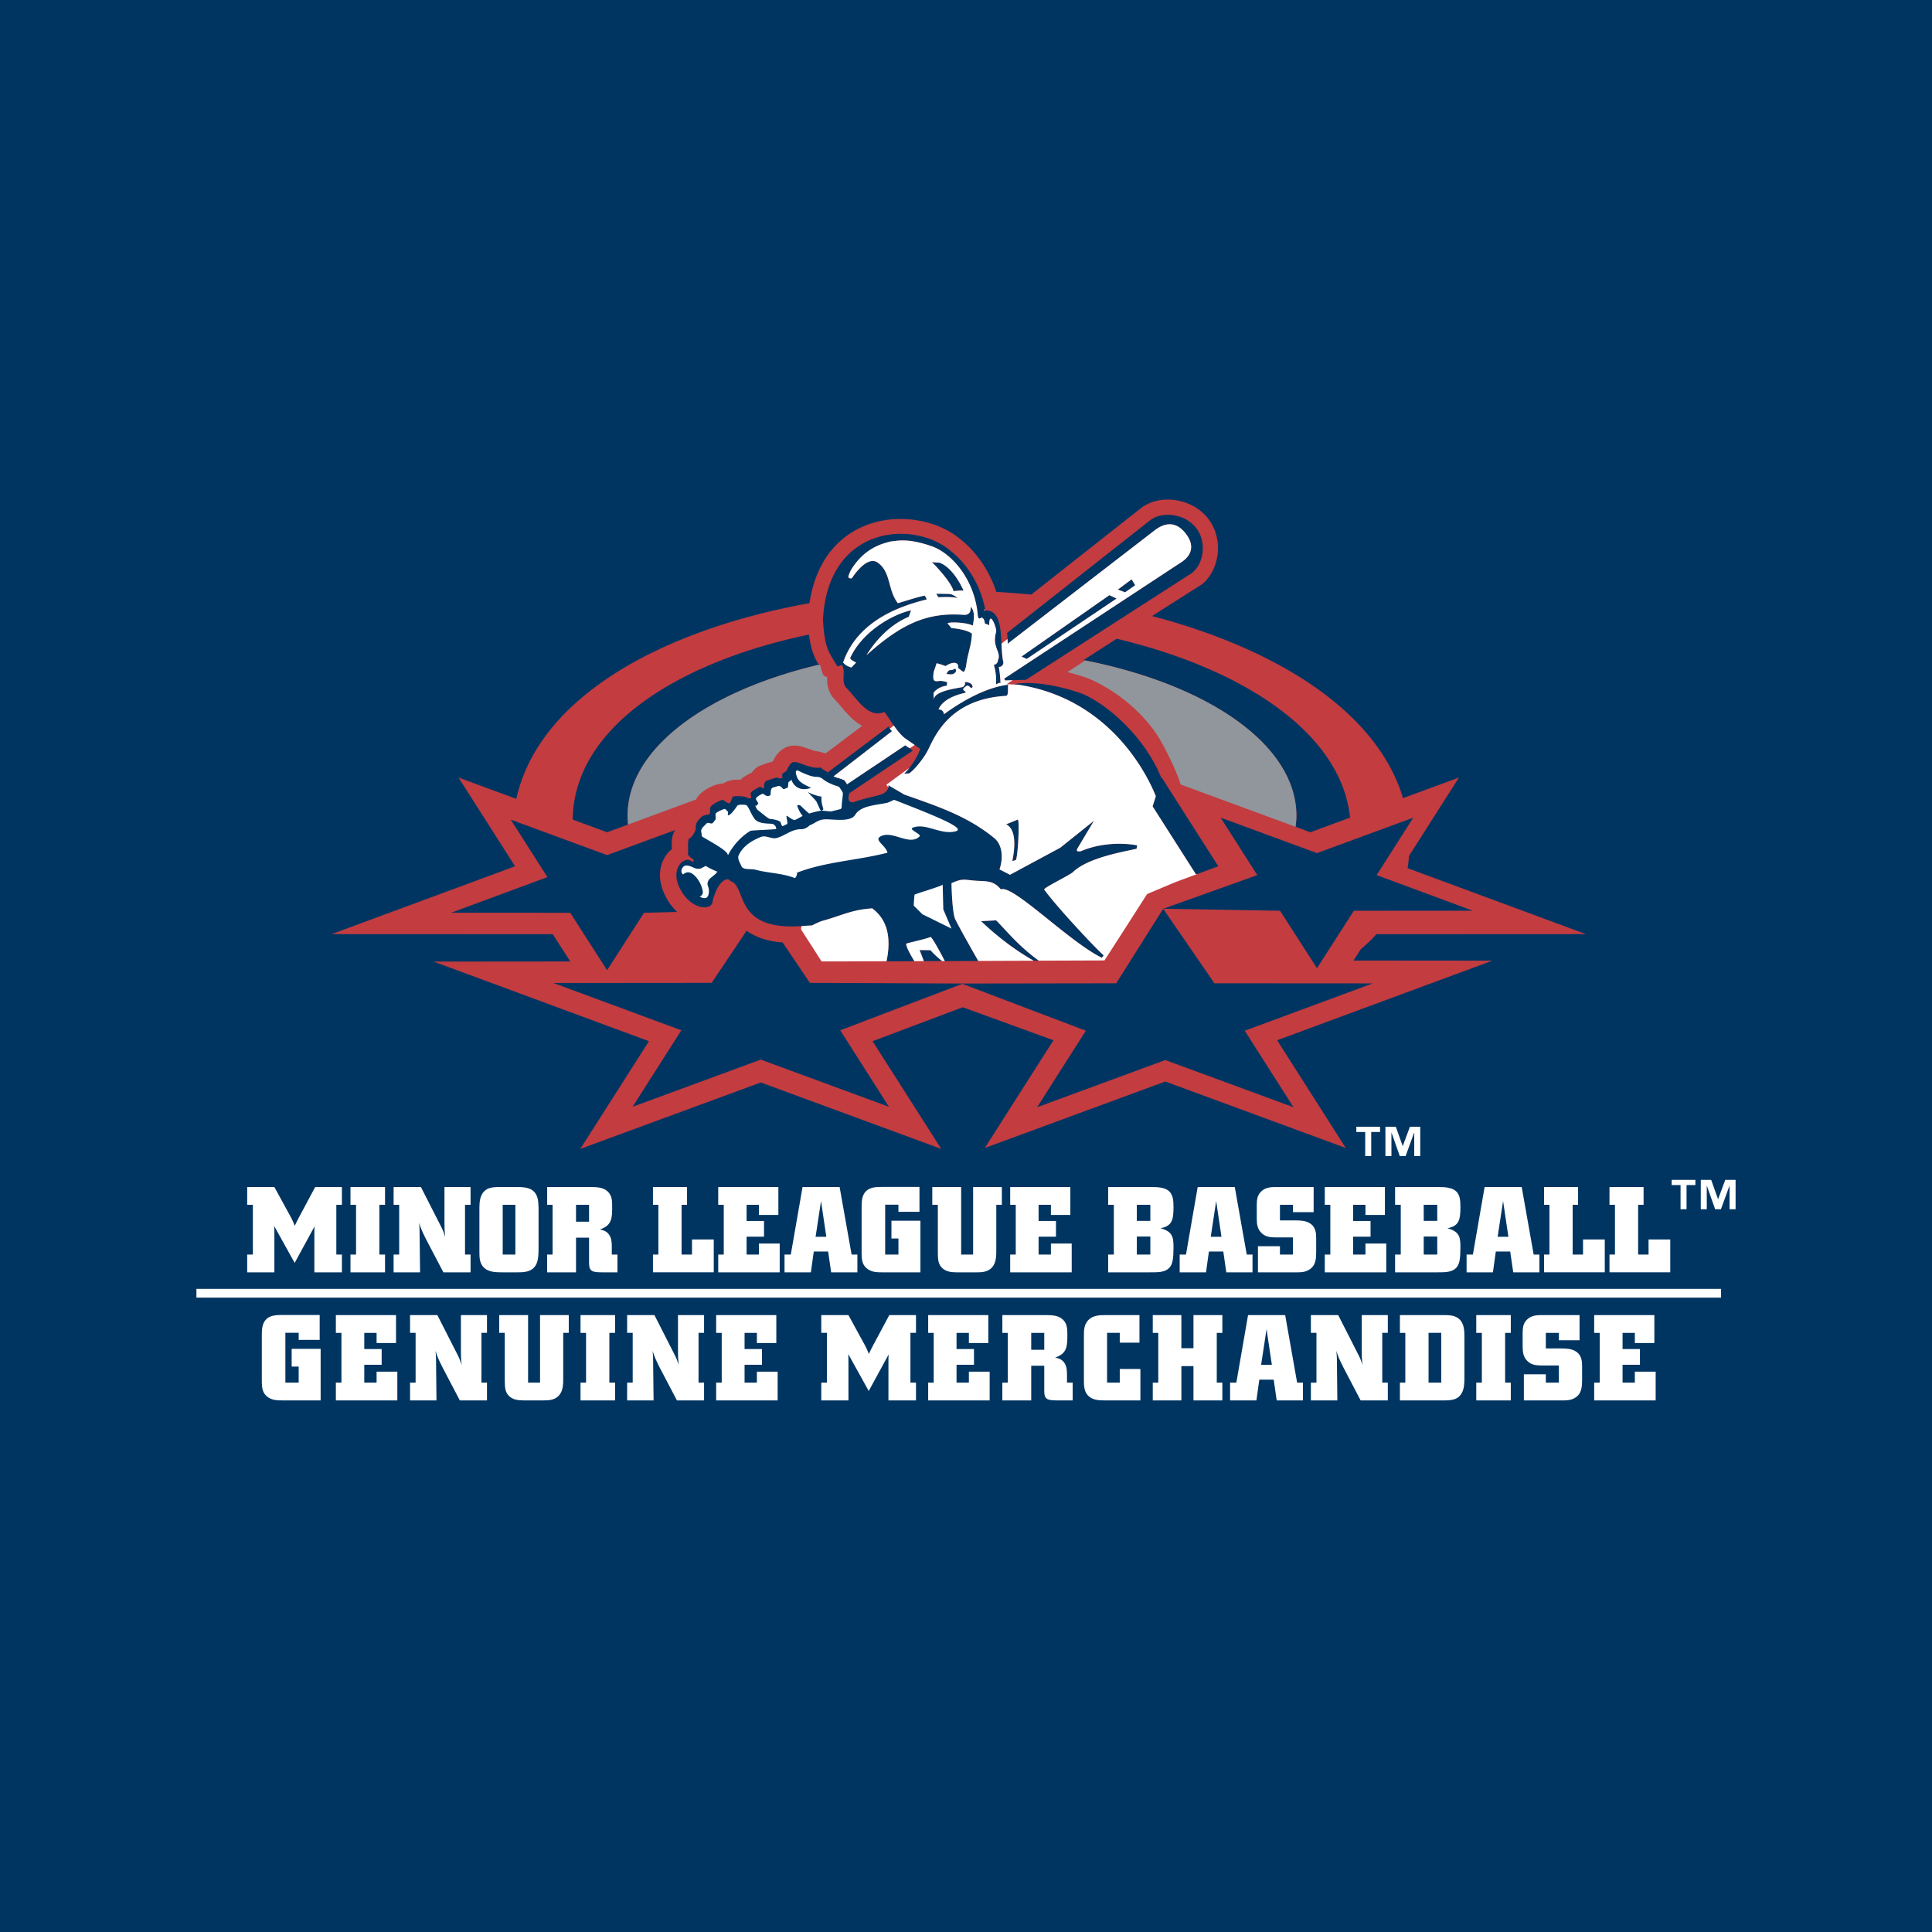 <svg xmlns="http://www.w3.org/2000/svg" width="2500" height="2500" viewBox="0 0 192.756 192.756"><g fill-rule="evenodd" clip-rule="evenodd"><path fill="#003562" d="M0 0h192.756v192.756H0V0z"/><path d="M31.895 131.197v2.484h-2.096v-.711h-1.327v4.975h1.327v-1.602h-.7v-1.771h2.891v5.146h-3.832c-.456 0-.938 0-1.398-.301-.602-.398-.639-.988-.639-1.711v-4.412c0-.482 0-1.049.279-1.471.419-.627 1.144-.627 1.83-.627h3.665v.001zM33.509 131.207h6.002v2.787h-1.938v-1.015h-1.229v1.617h1.734v1.566h-1.734v1.783h1.229v-1.093h2.07v2.867h-6.134v-1.774h.556v-4.966h-.556v-1.772zM48.586 131.207v1.771h-.553v4.967h.553v1.773h-2.71l-1.736-3.314c-.446-.893-.507-1.061-.687-1.627.034.338.034.471.049.793l.045 4.148H40.91v-1.773h.555v-4.967h-.555v-1.771h2.724l1.905 3.738c.301.58.35.725.518 1.24-.071-.723-.071-.902-.071-1.566v-3.412h2.6zM49.805 131.207h2.882v6.738h1.193v-6.738h2.866v1.771h-.553v4.439c0 .527.013 1.193-.313 1.662-.422.627-1.122.639-1.665.639h-1.988c-.457-.012-.964-.025-1.385-.385-.457-.398-.481-.916-.481-1.664v-4.691h-.556v-1.771zM57.919 131.207h3.446v1.772h-.569v4.966h.569v1.774h-3.446v-1.774h.553v-4.966h-.553v-1.772zM70.245 131.207v1.771h-.551v4.967h.551v1.773h-2.708l-1.738-3.314c-.444-.893-.505-1.061-.686-1.627.035.338.035.471.047.793l.048 4.148h-2.639v-1.773h.555v-4.967h-.555v-1.771h2.724l1.903 3.738c.301.58.349.725.519 1.24-.072-.723-.072-.902-.072-1.566v-3.412h2.602zM71.451 131.207h6.002v2.787h-1.939v-1.015h-1.228v1.617h1.733v1.566h-1.733v1.783h1.228v-1.093h2.072v2.867h-6.135v-1.774h.555v-4.966h-.555v-1.772zM84.648 131.207l1.701 3.113c.157.324.192.395.337.76.158-.34.205-.436.374-.76l1.665-3.113h2.663v1.771h-.555v4.967h.555v1.773h-2.749v-3.943c0-.312 0-.383.024-.646l-1.99 3.65-2.046-3.688c.012.252.022.301.022.59v4.037h-2.71v-1.773h.566v-4.967h-.566v-1.771h2.709zM92.604 131.207h6v2.787h-1.939v-1.015h-1.231v1.617h1.74v1.566h-1.74v1.783h1.231v-1.093h2.073v2.867h-6.134v-1.774h.553v-4.966h-.553v-1.772zM104.186 132.979v1.688h-1.301v-1.688h1.301zm-4.182 0h.543v4.967h-.543v1.773h2.881v-3.459h1.301v2.58c.012.793.352.867 1.229.879h1.605v-1.773h-.566v-.914c-.014-.385-.037-.785-.326-1.145-.254-.301-.555-.375-.855-.447 1.205-.396 1.215-1.145 1.215-2.266 0-.555 0-1.109-.455-1.529-.459-.422-1.072-.422-1.592-.438h-4.436v1.772h-.001zM113.684 131.207v2.75h-1.965v-.979h-1.266v4.967h1.266v-1.359h2.059v3.133h-3.494c-.35 0-.684 0-1.021-.086-1.109-.299-1.121-1.266-1.121-1.854v-4.508c0-.508 0-1.025.359-1.471.473-.578 1.182-.594 1.844-.594h3.339v.001zM115.012 131.207h2.853v3.305h1.207v-3.305h2.881v1.772h-.557v4.966h.557v1.774h-2.881v-3.424h-1.207v3.424h-2.853v-1.774h.55v-4.966h-.55v-1.772zM126.895 136.174h-1.074l.543-3.566.531 3.566zm-3.545 1.771h-.625v1.773h2.627l.289-2.072h1.436l.299 2.072h2.619v-1.773h-.582l-1.191-6.738h-3.703l-1.169 6.738zM138.463 131.207v1.771h-.555v4.967h.555v1.773h-2.713l-1.732-3.314c-.445-.893-.506-1.061-.689-1.627.037.338.037.471.053.793l.045 4.148h-2.639v-1.773h.555v-4.967h-.555v-1.771h2.725l1.902 3.738c.303.58.352.725.52 1.24-.074-.723-.074-.902-.074-1.566v-3.412h2.602zM143.793 137.945h-1.266v-4.967h1.266v4.967zm-4.123-4.966h.539v4.967h-.539v1.773h4.375c.689 0 1.48-.012 1.855-.855.195-.42.205-.939.205-1.457v-3.977c0-.701-.01-1.605-.793-2.014-.389-.209-.881-.209-1.328-.209h-4.314v1.772zM147.287 131.207h3.445v1.772h-.566v4.966h.566v1.774h-3.445v-1.774h.557v-4.966h-.557v-1.772zM157.592 131.207v2.508h-2.062v-.736h-1.303v1.557h1.557c.471.012 1.014.012 1.445.301.617.398.617 1.051.617 1.543v1.363c-.014.58-.014 1.352-.781 1.762-.4.215-.799.215-1.221.215h-3.809v-2.604h2.191v.83h1.303v-1.711h-1.697c-.494-.012-1.025-.012-1.459-.459-.42-.422-.443-.9-.459-1.385v-1.412c.016-.457.023-.902.41-1.299.445-.457 1.037-.473 1.52-.473h3.748zM159.051 131.207h6.004v2.787h-1.946v-1.015h-1.226v1.617h1.734v1.566h-1.734v1.783h1.226v-1.093h2.077v2.867h-6.135v-1.774h.554v-4.966h-.554v-1.772zM27.375 118.432l1.699 3.107c.156.326.19.398.335.76.157-.336.208-.434.375-.76l1.661-3.107h2.667v1.771h-.556v4.963h.556v1.773h-2.748v-3.941c0-.311 0-.385.023-.648L29.4 126l-2.049-3.688c.01.252.024.301.024.59v4.037h-2.713v-1.773h.567v-4.963h-.567v-1.771h2.713zM34.968 118.432h3.447v1.771h-.566v4.963h.566v1.773h-3.447v-1.773h.557v-4.963h-.557v-1.771zM46.948 118.432v1.771h-.553v4.963h.553v1.773h-2.712l-1.736-3.314c-.444-.893-.505-1.061-.685-1.627.036.338.036.471.046.795l.049 4.146h-2.64v-1.773h.556v-4.963h-.556v-1.771h2.725l1.903 3.734c.303.58.351.725.519 1.242-.073-.721-.073-.904-.073-1.566v-3.41h2.604zM51.419 125.166h-1.264v-4.963h1.264v4.963zm-1.566-6.734c-.639 0-1.482 0-1.845.891-.178.422-.178.916-.178 1.41v4.16c0 .555 0 1.203.527 1.648.471.387 1.171.398 1.699.398H51.6c.736 0 1.725-.012 2.025-1.133.107-.408.107-.93.107-1.412v-3.518c0-.699 0-1.264-.25-1.713-.4-.695-1.159-.732-1.965-.732h-1.664v.001zM58.771 120.203v1.688H57.47v-1.688h1.301zm-4.182 0h.543v4.963h-.543v1.773h2.881v-3.459h1.301v2.578c.013.797.35.869 1.229.881h1.603v-1.773h-.565v-.914c-.012-.387-.036-.785-.327-1.145-.252-.301-.556-.375-.855-.445 1.207-.398 1.219-1.145 1.219-2.268 0-.555 0-1.107-.458-1.531-.46-.418-1.073-.418-1.592-.432h-4.434v1.772h-.002zM65.147 118.432h3.399v1.771h-.544v4.963h1.039v-1.504h2.17v3.277h-6.064v-1.773h.541v-4.963h-.541v-1.771zM71.657 118.432h6.001v2.781h-1.942v-1.01h-1.229v1.615h1.738v1.565h-1.738v1.783h1.229v-1.096h2.075v2.869h-6.134v-1.773h.553v-4.963h-.553v-1.771zM82.441 123.396h-1.07l.542-3.566.528 3.566zm-3.542 1.77h-.626v1.773H80.9l.291-2.072h1.433l.301 2.072h2.616v-1.773h-.577l-1.194-6.734h-3.7l-1.171 6.734zM91.735 118.42v2.48h-2.098v-.709h-1.323v4.975h1.323v-1.602h-.698v-1.771h2.893v5.146h-3.835c-.456 0-.938 0-1.396-.301-.602-.398-.638-.99-.638-1.711v-4.412c0-.482 0-1.051.277-1.471.422-.625 1.146-.625 1.832-.625h3.663v.001zM93.014 118.432h2.88v6.734h1.194v-6.734h2.867v1.771H99.4v4.434c0 .529.012 1.195-.312 1.666-.422.625-1.123.637-1.664.637h-1.988c-.458-.012-.963-.025-1.387-.387-.458-.396-.481-.916-.481-1.66v-4.689h-.554v-1.772zM100.787 118.432h6.002v2.781h-1.939v-1.01h-1.229v1.615h1.734v1.565h-1.734v1.783h1.229v-1.096h2.074v2.869h-6.137v-1.773h.555v-4.963h-.555v-1.771zM114.77 120.203v1.602h-1.35v-1.602h1.35zm-4.208 0h.566v4.963h-.566v1.773h4.242c.76 0 1.447 0 1.867-.457.326-.361.41-.893.41-2.088 0-1.012-.129-1.529-1.301-1.855 1.135-.203 1.301-.807 1.301-2.084 0-.602-.037-1.121-.324-1.48-.436-.543-1.277-.543-1.979-.543h-4.217v1.771h.001zm4.208 3.168v1.795h-1.35v-1.795h1.35zM121.867 123.396h-1.072l.543-3.566.529 3.566zm-3.541 1.77h-.629v1.773h2.627l.289-2.072h1.436l.299 2.072h2.615v-1.773h-.576l-1.193-6.734h-3.701l-1.167 6.734zM131.062 118.432v2.504h-2.061v-.732H127.7v1.555h1.555c.469.012 1.012.012 1.449.301.611.396.611 1.049.611 1.543v1.363c-.01.578-.01 1.35-.781 1.758-.4.217-.795.217-1.221.217h-3.807v-2.604h2.193v.83H129v-1.709h-1.699c-.492-.014-1.025-.014-1.459-.459-.418-.422-.445-.902-.455-1.387v-1.408c.01-.459.021-.902.41-1.301.445-.457 1.037-.471 1.514-.471h3.751zM132.174 118.432h6v2.781h-1.942v-1.01h-1.228v1.615h1.736v1.565h-1.736v1.783h1.228v-1.096h2.075v2.869h-6.133v-1.773h.553v-4.963h-.553v-1.771zM143.395 120.203v1.602h-1.35v-1.602h1.35zm-4.207 0h.566v4.963h-.566v1.773h4.244c.756 0 1.443 0 1.865-.457.326-.361.41-.893.41-2.088 0-1.012-.131-1.529-1.301-1.855 1.135-.203 1.301-.807 1.301-2.084 0-.602-.037-1.121-.322-1.48-.438-.543-1.279-.543-1.98-.543h-4.217v1.771zm4.207 3.168v1.795h-1.35v-1.795h1.35zM150.494 123.396h-1.074l.543-3.566.531 3.566zm-3.543 1.77h-.629v1.773h2.627l.289-2.072h1.436l.301 2.072h2.613v-1.773h-.574l-1.193-6.734h-3.701l-1.169 6.734zM154.051 118.432h3.394v1.771h-.541v4.963h1.035v-1.504h2.17v3.277h-6.058v-1.773h.539v-4.963h-.539v-1.771zM160.578 118.432h3.402v1.771h-.544v4.963h1.041v-1.504h2.164v3.277h-6.063v-1.773h.547v-4.963h-.547v-1.771z" fill="#fff"/><path d="M135.039 95.832l.727-1.129a14.827 14.827 0 0 0 1.559-1.495l20.9-.01-17.791-6.58c.064-.4.111-.806.141-1.223l4.986-7.82-5.582 2.056c-2.621-8.767-12.805-14.955-25.037-18.165 2.754-1.758 5-3.181 5-3.181 1.734-1.426 2.225-4.562.514-6.643-1.656-2.013-4.852-2.362-6.65-.922l-10.924 8.604a93.258 93.258 0 0 0-3.48-.272 11.625 11.625 0 0 0-1.898-3.554 11.22 11.22 0 0 0-1.139-1.236 6.37 6.37 0 0 0-.482-.407c-4.077-3.535-13.675-3.247-15.124 6.325-14.44 2.594-26.953 9.202-29.248 19.521l-5.765-2.124 5.641 8.85-18.307 6.771 22.07.01 1.746 2.718-13.629.012 21.478 7.943-6.849 10.746 18.006-6.629 18.007 6.629-6.85-10.746 3.513-1.324 5.478-2.064 5.917 2.152 3.137 1.141-6.85 10.748 18.008-6.631 18.006 6.631-6.848-10.748 21.479-7.942-13.86-.012z" fill="#c23c40"/><path d="M108.113 65.854c.059.012.119.022.176.035-.006.001-.006.003-.01.006 12.336 2.445 21.062 8.454 21.062 15.48 0 .375-.037.75-.08 1.119l1.471.542 3.965-1.461c-.859-8.342-10.434-14.702-22.873-17.748a17.847 17.847 0 0 0-.414-.097c-1.172.752-2.31 1.484-3.297 2.124z" fill="#003562"/><path d="M108.279 65.895c-.676.436-1.283.833-1.785 1.162.719.181 1.43.396 2.051.615 3.145 1.337 5.797 3.764 7.18 6.109.318.516 1.611 2.946 2.066 4.49l11.471 4.222c.043-.369.08-.744.08-1.119 0-7.025-8.727-13.034-21.063-15.479z" fill="#90969b"/><path d="M92.832 94.8l-1.088-.015c.095.226.258.646.427 1.106l1.813-.008c-.352-.281-.852-.733-1.152-1.083z" fill="#003562"/><path d="M94.929 88.115c1.103-.503 1.279-.333 2.364-.251 1.072.083 1.803-.063 2.564.874 1.16-.54 6.809 5.234 10.076 6.82.057-.081.121-.154.176-.241-1.223-1.123-4.875-5.081-5.928-6.567-.076-.182 2.639-1.477 2.885-1.759 1.523-1.442 5.021-2.001 6.326-2.311a8.87 8.87 0 0 1 .066-.338c-1.014-.207-3.398-.373-5.633.587-.381.052-.484-.021-.293-.34l1.611-2.702-3.357 2.686-5.02 2.703-1.047-.536c.346-.978.365-2.394-.516-3.118-2.123-1.749-4.455-2.726-6.943-3.625-.672-.243-1.352-.478-2.042-.724l-1.602-.939s.03.096.01.234c-.036.232-.223.579-.956.769-.893.233-1.693.394-2.528.707-.804.056-.373-.924-.373-.924l2.733-1.833H87.5l3.572-2.399a3.022 3.022 0 0 0-.311-.23c-.142-.092-.208-.104-.441-.3l-3.917 2.622-1.897 1.27c-.115-.2-.282-.41-.282-.41-.478-.205-.89-.273-1.058-.381l1.226-.95h-.001l4.613-3.568c-.056-.018-.152-.133-.227-.248-.056-.084-.104-.169-.107-.22l-5.132 3.874-.932.701c-.26-.103-.741-.458-.777-.485-.862.225-2.2-.643-2.681-.528-.334.082-.572.646-.624.779-.053.134-.333.258-.46.395-.107.252.086.375-.039.41-.126.036-.285.072-.408-.008-.122-.08-.228-.007-.345.022-.112.029-.743.238-.871.307-.124.065-.131.264-.166.381-.036.113.085.459-.189.282-.271-.179-.334-.036-.454.018-.187.084-.549.277-.703.501-.052.075.192.573-.056.531-.25-.044-.303-.072-.472-.147-.169-.071-1.123-.118-1.241-.006-.118.112-.204.672-.416.644-.211-.036-.462-.321-.627-.328-.163-.008-1.064.426-1.19.705-.126.274.084.695-.227.749-.311.053-.546.099-.657.223-.11.125-.673.522-.578 1.152.027.183-.391.935-.631.995-.241.068-.098 1.233-.156 1.509-.06.296.614.547.573.713-.027.131-.004.133-.198.073-.052-.016-.357-.358-.934.047-.377.269-1.116 1.294-.033 3.036 1.02 1.637 2.68 1.812 3 1.125.449-2.179 1.536-2.756 1.827-2.235 1.729.484.138 5.231 7.688 4.433.002.006.004.014.01.019.152-.008.305-.021.456-.027.336-.183.845-.406.991-.445 1.995-.546 2.872-1.108 5.011-1.258.144.123.43.345.721.7.604.737 1.224 2.092.695 4.58l2.779-.01c-.476-.782-.868-1.536-.806-1.747.187-.085 2.095-.493 2.413-.667.191.036 1.102 1.769 1.429 2.403l3.338-.011c-1.199-2.092-2.294-4.069-2.362-4.319-.274-1.03-.307-3.444-.307-3.444z" fill="#003562"/><path d="M99.383 91.825l-1.506.078c1.725 1.635 3.451 2.919 5.25 3.948l.516-.004c-2.104-1.527-3.25-3.023-4.26-4.022zM115.316 79.44l-.32 1.013 4.297 6.738.109.02h.018l2.129-.784-5.645-8.85-.023.078c-1.598-4.048-5.318-7.346-7.924-8.454-2.102-.734-4.742-1.293-6.779-.957l.125.023c.098.012.193.032.295.047 9.328 1.421 13.006 9.305 13.718 11.126zM95.351 67.033c.083-.126-.004-.37-.111-.303-.333.21-.452.04-.624.219-.079.082-.128.184-.191.276.345.067.703.139.926-.192zM100.998 85.911l.363-.108c.203-.482.369-3.723.197-4.041l-1.178.48c1.268.626.708 3.167.618 3.669zM96.133 58.93c-.15-.37-1.059-2.295-2.393-2.79l-.766-.048c.262.22 1.932 1.976 2.161 2.887.175-.022.789-.086.998-.049zM93.405 59.24l.223.346c.5-.02 1.15-.055 1.946.064 0 0-.584-.358-.719-.373-.273-.037-1.45-.037-1.45-.037zM114.731 51.915h.004v.004h-.004z" fill="#003562"/><path d="M115.262 52.865c.4-.284 1.756-1.271 3.027.352 1.367 1.748-.188 2.726-.479 2.908l-17.615 11.579.07.184.77-.024 1.326-.043 16.652-10.716h-.023c1.096-.898 1.469-3.07.293-4.5-1.182-1.432-3.457-1.581-4.549-.686L100.48 63.145c.006.073.027.325.043.609.008.155.016.316.018.466l14.721-11.355z" fill="#003562"/><path fill="#003562" d="M101.914 65.508l.524.234 8.964-6.025-.718-.338-8.77 6.129zM113.26 58.388l-.356-.588-1.377 1.023.725.271 1.008-.706zM82.419 64.233c.24.896.604 1.378 1.111 2.223.083.134.44-.223.522-.025.337.776-.187 1.624.427 2.239 1.027 1.031 2.173 3.083 3.76 2.357.323.434.616.911.937 1.364.315.45.651.884 1.069 1.236l1.012.701.553.383s-.264.894-1.075 1.895c-.16.199-.335.4-.539.599l.524-.05c.721-.505 1.653-1.89 1.696-2.024.601-.896 1.762-5.354 7.958-5.705.271-.035.156-.713.209-1.113-2.246.27-4.68 1.684-6.41 2.951 0-.187-.146-.5-.539-.476.388-.971 1.696-1.455 2.591-1.647.39-.085-.312-.269-.093-.469.109-.1.209-.199.34-.255.14-.058.252.094.349.176.116.097.223-.023.211-.106-.047-.319-.442-.441-.759-.434.064.411-.221.528-.445.532-.34.086-2.746.377-2.631 1.233a3.42 3.42 0 0 1-.059-.654c.103-.29.752-.721 1.321-.742l.039-.36s-.578-.183-.854-.11c-.381.024-.653.101-.479-.956 0 0 .132-.342.272-.813.121-.01.573.153.907.273.68-.468 1.302-.426 1.255.101l-.012.077c.558.443.586.555.738.052l.063-.22c.133-1.229.526-1.995.582-3.24-.484-.406-1.747-.543-2.043-.562l-.393-.472c.173-.173 1.909-.1 2.528.225.113-.706.219-1.322-.165-1.837-.155-.207.213.828-.769.761-3.415-.243-5.923.737-9.28 3.674l-.4.359a7.99 7.99 0 0 1 .245-.386c.7-1.04 2.031-2.642 3.978-3.451l.224-.639c-1.424.279-4.091 1.614-5.571 3.849a6.835 6.835 0 0 0-.501.893c.01.147.189.264.592.461l-.473.498c-.468-.146-.678-.313-.823-.505a7.917 7.917 0 0 1 .662-1.444c1.893-3.222 5.678-4.343 7.685-4.847-.009.004-.161-.386-.228-.372-.638.118-1.804.496-2.656.752-1.03-1.309-.664-3.062-1.991-4.037-.877-.647-2.014.652-2.598 1.538-.036.051-.396.027-.347-.17.129-.521.446-.976.784-1.4 1.293-1.613 2.794-1.922 3.469-2.1.562-.028 1.577-.374 4.02.471 2.021.688 4.334 3.327 4.635 6.903 0 .02.033.549.369.209.131.091.299.127.334.611 0 0 .32.087.436.184-.006-1.691.791.307.691.655-.424 1.467.457 1.945.229 2.699-.092.087.043.445-.463.603.078.191.146.511.191.866.043.355.061.742.031 1.081.385-.25.447-.137.447-.137-.01-.339-.035-.628-.062-.868-.045-.425-.098-.688-.102-.771.18.078.5-.157.445-.488-.121-.492-.15-1.146-.182-1.82-.078-1.624-.18-3.367-1.65-3.307-.047.001-.084-.005-.131 0a.511.511 0 0 0 .078-.081.694.694 0 0 0 .064-.098c-.773-3.841-3.362-5.7-3.362-5.7-3.573-3.158-12.284-2.74-12.809 6.753.054 1.132.16 1.88.311 2.454zM127.709 90.866l3.687 5.73 3.678-5.73 11.869-.003-9.595-3.552 3.654-5.732-9.606 3.536-9.611-3.536 3.653 5.732-9.385 3.357 11.656.198z"/><path d="M121.16 98.104l-5.107-7.435-4.689 7.435-15.319.023-15.245-.068-2.718-4.03c-1.551-.111-2.713-.535-3.596-1.166l-3.481 5.196-15.796.014 12.767 4.721-4.862 7.631 12.789-4.709 12.787 4.709-4.862-7.631 12.182-4.639 12.325 4.68-4.861 7.633 12.789-4.707 12.789 4.707-4.863-7.633 12.77-4.721-15.799-.01z" fill="#003562"/><path d="M56.891 91.068l3.678 5.731 3.683-5.731 3.307-.085a5.427 5.427 0 0 1-.902-1.103c-1.493-2.405-.668-4.377.422-5.199-.054.024-.068-.216-.066-.378 0-.267.018-.525.053-.726.054-.3.158-.552.29-.758l-6.786 2.493-9.61-3.534 3.655 5.734-9.592 3.549 11.868.007z" fill="#003562"/><path d="M92.834 93.48c-.318.175-2.227.583-2.413.667-.062.211.33.965.806 1.747l.944-.003c-.169-.46-.332-.88-.427-1.106l1.088.015c.301.35.801.802 1.153 1.083h.279c-.328-.633-1.239-2.367-1.43-2.403zM94.051 88.262c-.204.188-2.801.934-2.812 1.01a30.089 30.089 0 0 0-.078 1.078l.868.868 2.902 1.429-.816-1.915-.064-2.47zM98.139 60.905c.047-.005.084.001.131 0l-.053-.081a.47.47 0 0 1-.078.081z" fill="#fff"/><path d="M119.402 87.211l-.109-.02-4.297-6.738.32-1.013c-.713-1.821-4.391-9.705-13.719-11.126l-1.156-.055.594-.396-.77.024-.07-.184 17.615-11.579c.291-.182 1.846-1.16.479-2.908-1.271-1.624-2.627-.636-3.027-.352L100.541 64.22c-.002-.15-.01-.312-.018-.466l-.604.458c.031.675.061 1.329.182 1.82.055.332-.266.566-.445.488.004.082.057.346.102.771.027.24.053.529.062.868 0 0-.062-.113-.447.137a5.466 5.466 0 0 0-.031-1.081c-.045-.355-.113-.675-.191-.866.506-.158.371-.516.463-.603.229-.754-.652-1.232-.229-2.699.1-.348-.697-2.347-.691-.655-.115-.097-.436-.184-.436-.184-.035-.484-.203-.52-.334-.611-.336.34-.369-.19-.369-.209-.301-3.577-2.614-6.215-4.635-6.903-2.442-.845-3.458-.5-4.02-.471-.675.178-2.176.487-3.469 2.1-.338.424-.655.879-.784 1.4-.049.197.311.222.347.17.584-.885 1.721-2.185 2.598-1.538 1.328.976.961 2.728 1.991 4.037.853-.256 2.018-.634 2.656-.752.067-.014.219.376.228.372-2.007.503-5.792 1.625-7.685 4.847a7.886 7.886 0 0 0-.662 1.444c.146.192.355.36.823.505l.473-.498c-.403-.198-.583-.314-.592-.461.146-.311.313-.61.501-.893 1.479-2.234 4.147-3.569 5.571-3.849l-.224.639c-1.947.81-3.278 2.412-3.978 3.451a8.85 8.85 0 0 0-.245.386l.4-.359c3.357-2.937 5.865-3.917 9.28-3.674.982.067.614-.968.769-.761.383.515.278 1.132.165 1.837-.619-.324-2.354-.397-2.528-.225l.393.472c.296.02 1.559.156 2.043.562-.056 1.245-.449 2.011-.582 3.24l-.063.22c-.151.503-.18.391-.738-.052l.012-.077c.046-.526-.576-.569-1.255-.101-.333-.12-.786-.283-.907-.273-.141.471-.272.813-.272.813-.175 1.056.098.979.479.956.276-.073.854.11.854.11l-.039.36c-.569.021-1.219.452-1.321.742 0 .149.005.362.059.654-.114-.856 2.292-1.147 2.631-1.233.224-.004.509-.121.445-.532.317-.007.711.115.759.434.012.083-.095.203-.211.106-.097-.082-.209-.234-.349-.176-.13.056-.231.155-.34.255-.219.2.483.383.093.469-.895.192-2.203.677-2.591 1.647a.483.483 0 0 1 .539.476c1.73-1.268 4.164-2.682 6.41-2.951-.053.4.062 1.078-.209 1.113-6.196.351-7.358 4.809-7.958 5.705-.043.134-.976 1.519-1.696 2.024l-.524.05c.204-.199.379-.4.539-.599l-1.622 1.185-.68.496.194.281c.021-.138-.01-.234-.01-.234l1.602.939c.691.246 1.371.481 2.042.724 2.488.899 4.82 1.876 6.943 3.625.881.725.861 2.141.516 3.118l1.047.536 5.02-2.703 3.357-2.686-1.611 2.702c-.191.318-.088.392.293.34 2.234-.959 4.619-.794 5.633-.587a8.87 8.87 0 0 0-.066.338c-1.305.309-4.803.869-6.326 2.311-.246.283-2.961 1.577-2.885 1.759 1.053 1.487 4.705 5.444 5.928 6.567-.055.087-.119.16-.176.241-3.268-1.585-8.916-7.359-10.076-6.82-.762-.937-1.492-.79-2.564-.874-1.084-.082-1.261-.252-2.364.251 0 0 .033 2.414.311 3.438.068.25 1.163 2.227 2.362 4.319l5.525-.021c-1.799-1.029-3.525-2.313-5.25-3.948l1.506-.078c1.01.999 2.156 2.496 4.26 4.022l6.549-.023 1.691-2.625 2.561-3.998 2.859-1.205 2.105-.779c-.002-.001-.002-.006-.008-.006zM112.904 57.8l.355.588-1.008.706-.725-.271 1.378-1.023zm-2.22 1.579l.719.338-8.965 6.024-.523-.234 8.769-6.128zm-17.056.206l-.223-.346s1.177 0 1.45.037c.134.015.719.373.719.373-.796-.118-1.447-.084-1.946-.064zm1.507-.606c-.229-.911-1.898-2.667-2.161-2.887l.766.048c1.334.495 2.243 2.42 2.393 2.79-.209-.037-.823.027-.998.049zm.216 8.054c-.223.332-.581.259-.926.192.063-.093.112-.194.191-.276.172-.179.291-.009.624-.219.106-.067.194.177.111.303zm6.01 18.77l-.363.108c.09-.502.65-3.043-.617-3.668l1.178-.48c.171.317.005 3.557-.198 4.04z" fill="#fff"/><path d="M90.245 73.626c-.417-.352-.753-.786-1.069-1.236l-.395.3c.075.115.17.23.227.248l-4.613 3.568h.001l-1.226.95c.168.108.581.177 1.058.381 0 0 .167.209.282.41l1.897-1.27 3.917-2.622c.233.196.299.208.441.3l.493-.329-1.013-.7zM87.753 91.325c-.291-.355-.577-.578-.721-.7-2.14.15-3.017.712-5.011 1.258-.146.039-.655.263-.991.445-.15.006-.303.02-.456.027-.177.011-.355.022-.54.041l-.086.027c-.001.103-.017.197-.029.288.011.021.024.044.033.068l.27.418 1.748 2.723 1.872.001 4.606-.018c.529-2.486-.091-3.841-.695-4.578zM92.058 80.926c-.87-.352-1.843-.734-2.855-1.13 0 0-.673.33-.767.314-1.129.238-2.565.279-3.107 1.177-.515.853-2.526.35-3.24.479-.587.104-.723.347-1.296.571-.406.38-.78.395-.78.395-.985-.047-1.6.602-2.498.868-.541.159-1.073-.313-1.609-.094-.808.332-1.734.828-2.204 1.818-.152.318.093.696.277 1.106.172.392.966.227 1.406.345 1.302.352 2.596.321 3.915.828.072.027.3-.447.206-.531 2.908-1.121 6.025-1.216 9.038-1.998-.16-.712-1.329-1.236-.737-1.597.981-.605 2.345.481 3.361.278.209-.04.406-.134.581-.313.093-.095-.111-.239-.334-.38-.283-.185-.595-.373-.368-.474a1.67 1.67 0 0 1 .568-.13c1.151-.081 2.451.834 3.744.476.803-.221-.819-.998-3.301-2.008zM76.861 81.713c.191-.006.934.145 1.009.315.075.169.111.387.211.397.01 0 .192-.086.47-.222.03-.437-.219-.935.008-.781.231.156.516.388.759.393.231-.12.476-.25.717-.387.005-.003.015-.007.021-.012 0-.016.009-.042 0-.053-.299-.323-.452-.808-.483-.867-.142-.232.216-.202.32-.096.084.085.338.331.656.613.044.041.115.104.185.155.433-.137.933-.263 1.206-.281l-.124-.12-.333-.742c-.073-.167-.402-.469-.917-1.036.078.104 1.146.522 1.417.477-.066.079-.012.403.009.692l.158.581-.152.147c.018 0 .043-.005.055-.004.371.028.868.104.944.064.078-.042.862-.197.911-.254.049-.061.083-.207.072-.346-.008-.141.142-1.122.106-1.247-.035-.125-.36-.583-.36-.583-.064-.061-.597-.192-.701-.266-.818-.332-.843-.508-1.107-.64-.499-.259-.468.203-2.361-.763.072.07-.384-.143.004.776.209.491 1.005.804 1.357.975-1.388.511-1.915-.571-1.939-.797l-.315.244c-.046.397-.035.57-.117.564-.084-.003-.236.11-.315.106-.084-.005-.07.054-.208-.117-.14-.167-.274-.239-.539-.13-.267.111-.495.041-.563.367-.067.328.009.5-.131.541-.137.042-.19.062-.325.023-.134-.042-.312-.253-.438-.187-.125.068-.655.323-.604.509.052.182.287.423.219.477-.068.05-.2.25-.239.205-.173-.189.14.364.14.364.434.334 1.126.953 1.317.946z" fill="#fff"/><path d="M69.959 82.958c.026.09.062.478.062.478.264.218 2.557 1.376 2.581 1.829l.048.034c.056-.143.815-1.589 2.245-2.418.394-.049 2.404-.126 2.546-.167a.506.506 0 0 0-.474-.524c-.443-.038-1.327 0-1.696-.512-.376-.513-.572-1.212-.825-1.354-.071-.041-.772-.084-.876.054-.106.135-.704 1.07-.973.955.054-.044.039-.372.039-.372-.155-.014-.179-.309-.416-.234-.23.079-.824.33-.832.496-.01.166.059.5-.028.581-.086.077-.227.362-.373.359-.146-.001-.36-.16-.522.022-.158.183-.564.482-.506.773zM71.567 86.962s-.658-.238-1.153-.572c-.035.024-.437.229-.437.229s-.274.166-.729-.035c-.455-.204-.907-.405-1.165.009-.256.412.069.654.069.654s.455-.5 1.062.034c.611.536.847 1.278.901 1.658.058.375-.305.522-.305.522s.664.396.846-.123c.184-.52-.04-.983-.04-.983s-.169-.429.36-.824c.531-.399.591-.569.591-.569z" fill="#fff"/><path d="M57.143 81.684v.09l3.428 1.262 2.092-.77a9.086 9.086 0 0 1-.049-.891c0-6.662 7.843-12.409 19.165-15.073-.042-.057-.093-.09-.156-.079a6.38 6.38 0 0 1-.665-1.598 9.725 9.725 0 0 1-.241-1.315c-13.24 2.762-23.418 9.331-23.574 18.374z" fill="#003562"/><path d="M62.614 81.375c0 .301.02.595.049.891l6.778-2.496c.499-.969 2.041-1.627 2.721-1.596.505-.36 1.197-.407 1.718-.376.173-.162.341-.28.456-.356.217-.14.441-.253.59-.32l.095-.045c.148-.22.345-.443.611-.586.307-.165 1.102-.413 1.248-.45l.079-.017a.408.408 0 0 1 .15-.064c.062-.126.144-.284.247-.443.129-.204.573-.873 1.411-1.077.361-.088.835-.069 1.356.086.225.068.489.168.765.262.174.061.357.123.534.157.036.005.064.011.097.013l.083.009c.309.071.561.14.77.203l3.653-2.754a5.168 5.168 0 0 1-.973-.692 11.483 11.483 0 0 1-1.023-1.091c-.246-.289-.477-.578-.707-.808-.825-.825-.809-1.822-.793-2.267v-.027c-.17.017-.307-.076-.4-.232-.177-.293-.209-.803-.348-.998-11.324 2.665-19.167 8.412-19.167 15.074z" fill="#90969b"/><path fill="#fff" stroke="#fff" stroke-width=".874" stroke-miterlimit="2.613" d="M19.597 129.027h152.114H19.597z"/><path d="M137.689 112.938h-.883v2.406h-.598v-2.406h-.885v-.521h2.365v.521h.001zm4.01 2.406h-.6v-2.33h-.014l-.85 2.33h-.578l-.82-2.33h-.014v2.33h-.6v-2.928h1.039l.68 1.912h.016l.709-1.912h1.031v2.928h.001zM169.152 118.236h-.885v2.408h-.598v-2.408h-.885v-.521h2.367v.521h.001zm4.008 2.409h-.6v-2.33h-.014l-.85 2.33h-.576l-.822-2.33h-.014v2.33h-.598v-2.93h1.037l.682 1.914h.014l.711-1.914h1.029v2.93h.001z" fill="#fff"/></g></svg>